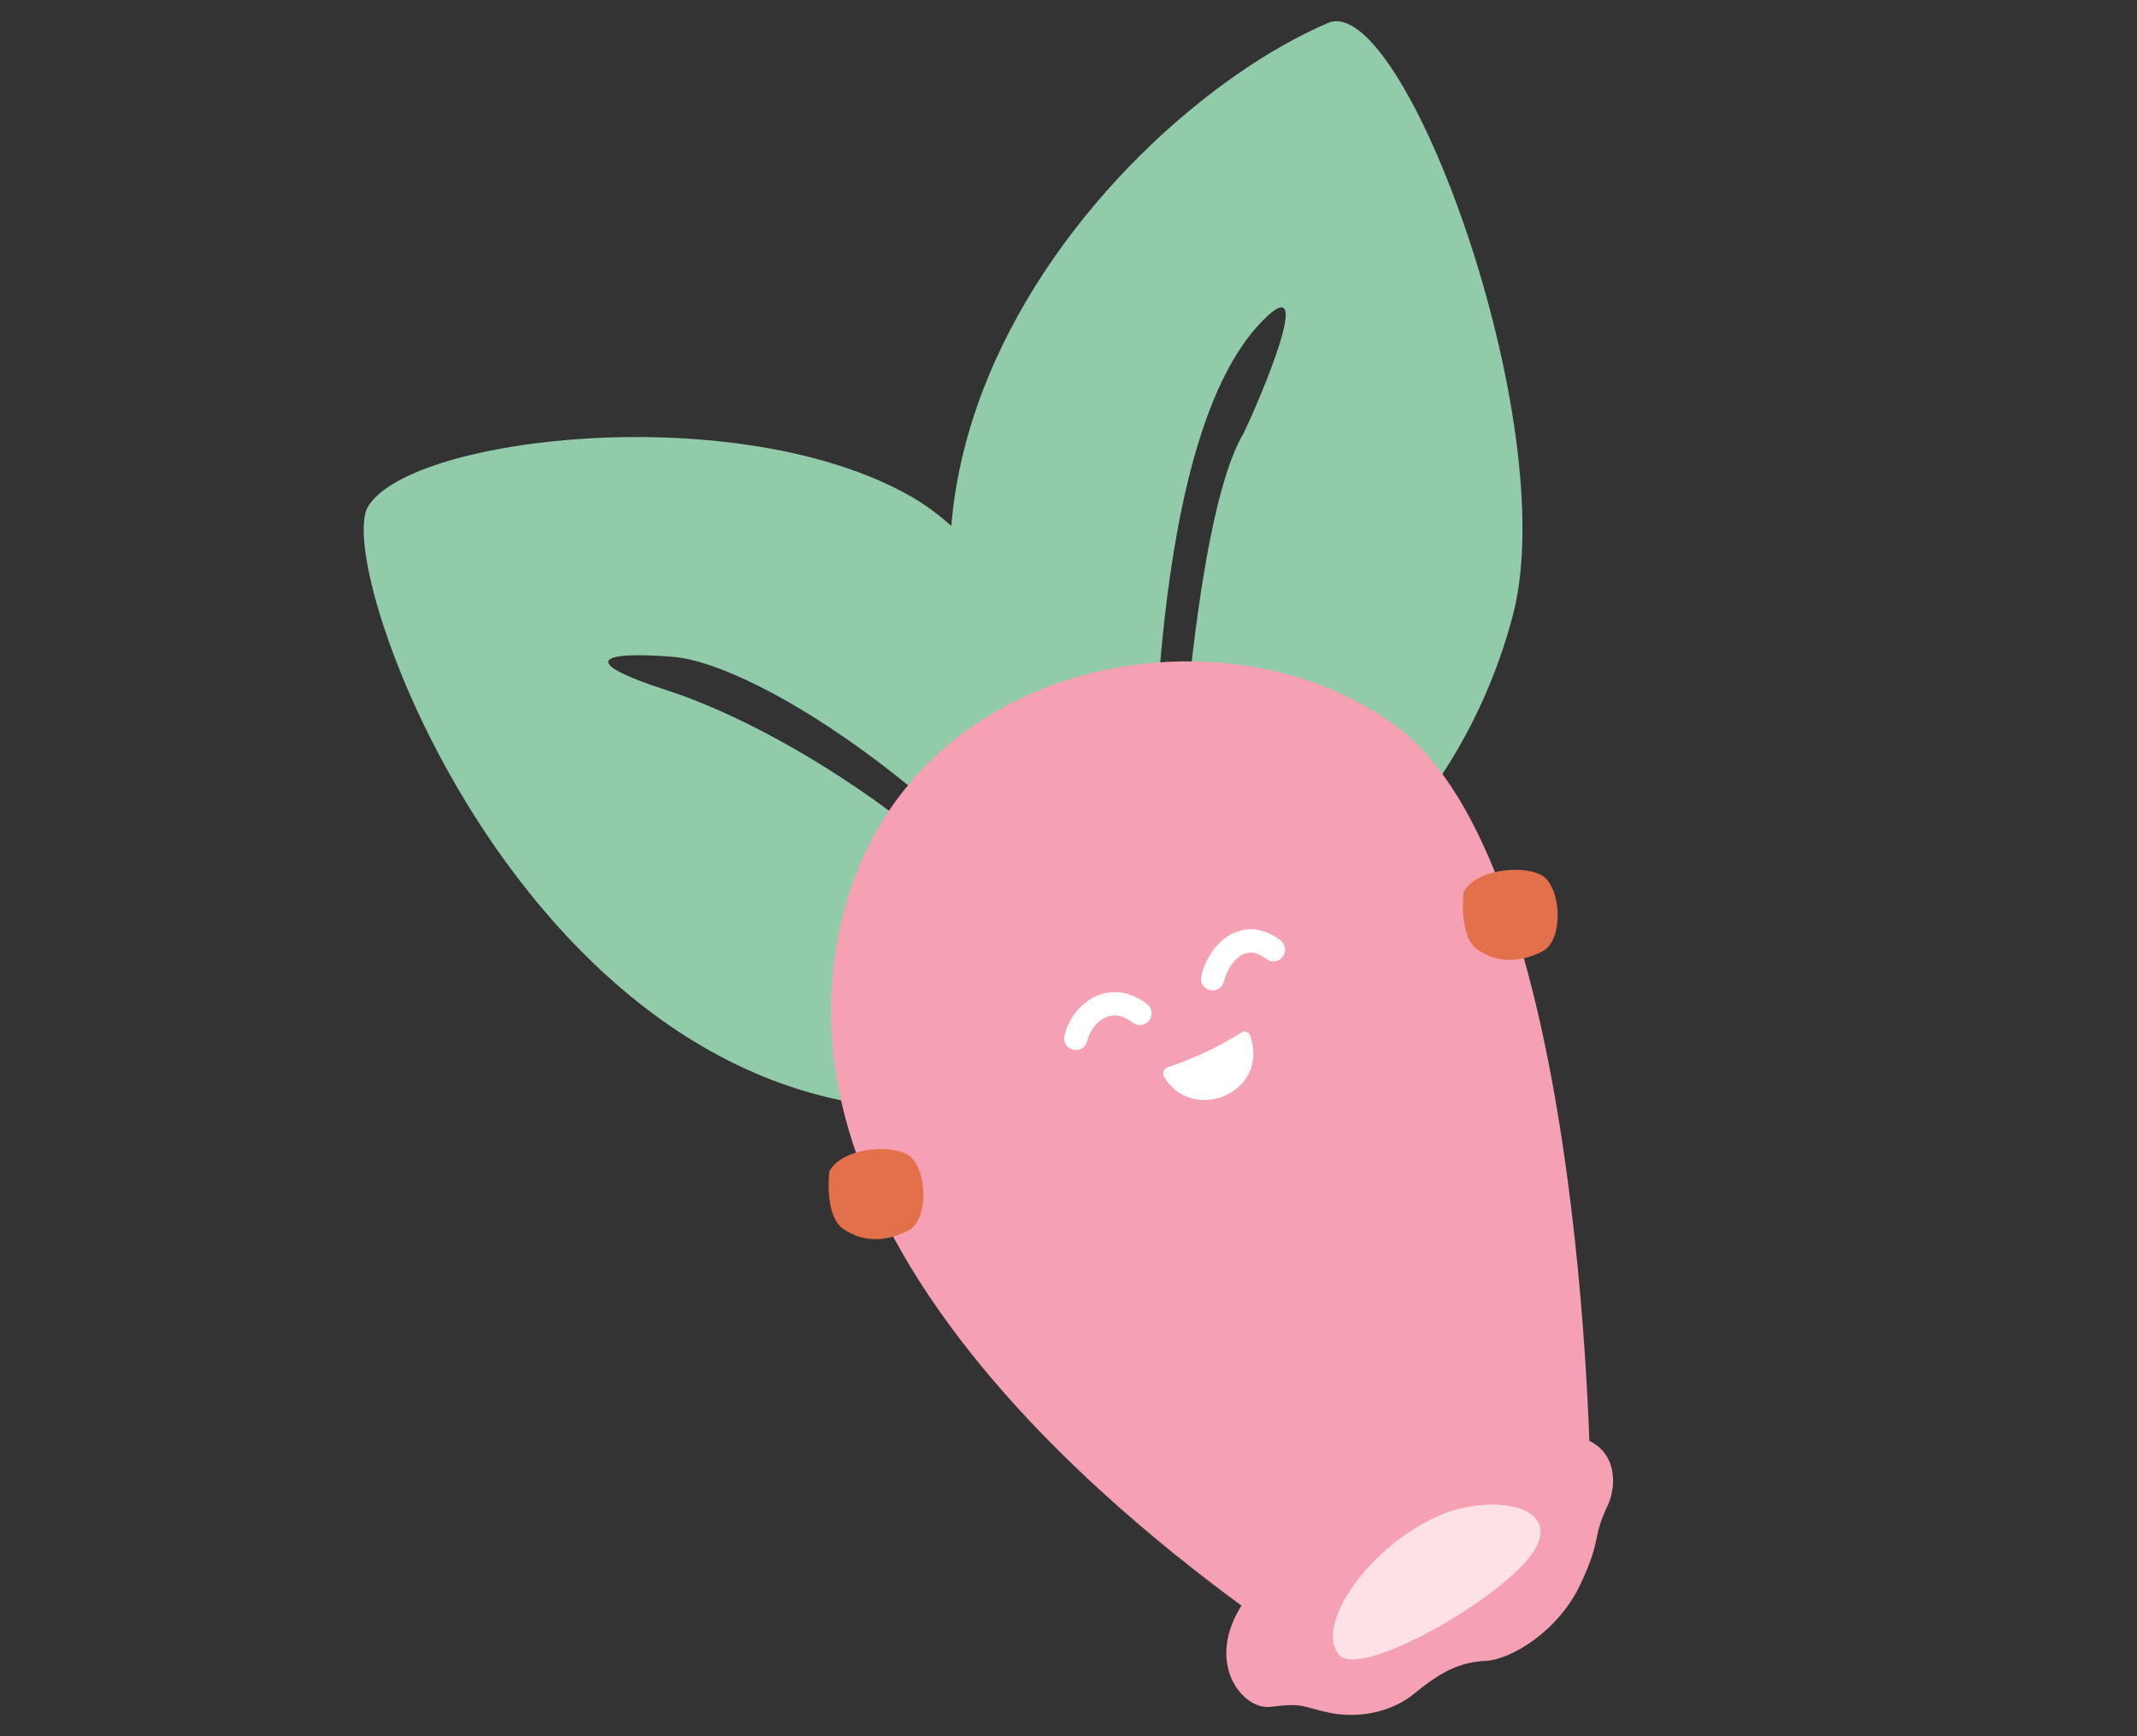 <svg viewBox="0 0 160 130" xmlns="http://www.w3.org/2000/svg" data-sanitized-data-name="Layer 1" data-name="Layer 1" id="Layer_1">
  <rect x="0" y="0" width="160" height="130" fill="#333333" stroke="none"/>
  <defs>
    <style>
      .cls-1 {
        fill: #92cbaa;
      }

      .cls-1, .cls-2, .cls-3, .cls-4, .cls-5 {
        stroke-width: 0px;
      }

      .cls-2 {
        fill: #fce2e6;
      }

      .cls-3 {
        fill: #e2704a;
      }

      .cls-4 {
        fill: #f6a0b4;
      }

      .cls-6 {
        fill: none;
        stroke: #fff;
        stroke-linecap: round;
        stroke-miterlimit: 10;
        stroke-width: 1.75px;
      }

      .cls-5 {
        fill: #fff;
      }
    </style>
  </defs>
  <path d="M68.18,37.16c-12.83-7.32-37.41-4.52-40.62.76-3.18,5.24,16.65,57.87,56.27,42.25-7.19-14.52-24.16-25.34-33.94-28.5-6.72-2.17-4.94-2.93.5-2.49,6.23.5,23.29,10.95,35.39,29.34,2.6-6.62-5.37-34.38-17.59-41.36" class="cls-1"></path>
  <path d="M99.43,1.72c-17.54,7.5-45.86,40.26-13.63,69.53.13.12.28.23.44.32-.14-11.9-.14-38.86,8.22-47.48,4.26-4.4-.21,5.98-1.35,8.35-3.95,6.61-5.21,31.39-5.44,39.59,6.18.86,20.99-8.42,25.6-25.96,3.76-14.28-8.16-46.78-13.84-44.35" class="cls-1"></path>
  <path d="M96.22,122.57c-6.3-4.48-35.56-24.74-33.93-48.77,1.62-24.03,28.67-29.68,42.34-19.35,13.68,10.33,14.46,53.46,14.49,58.43.03,4.97-16.6,14.17-22.89,9.69" class="cls-4"></path>
  <path d="M93.49,119.45c-3.63,4.72-.55,8.61,1.62,8.35,2.63-.32,2.27,0,4.47.45,2.14.43,4.61-.04,6.31-1.44,2.04-1.69,3.47-2.36,5.34-2.45,1.87-.09,5.43-2.19,7.09-5.72,1.66-3.53.83-3.34,2.04-5.89.71-1.5.71-4.09-1.66-4.99-2.38-.9-6.96-.73-8.37.66-1.41,1.39-2.07-.87-6.54.15-4.47,1.02-6.53,2.64-7.12,5.05-.6,2.41-3.18,5.83-3.18,5.83" class="cls-4"></path>
  <path d="M100.26,123.91c1.64,1.87,12.5-4.39,14.62-7.83,2.12-3.44-3.47-4.34-7.44-2.46-5.3,2.51-8.99,8.23-7.18,10.29" class="cls-2"></path>
  <path d="M62.08,87.73c.85-1.69,4.33-2.1,5.83-1.3,1.5.8,1.75,4.88.06,5.73-1.69.85-3.39.85-4.83-.14-1.45-.99-1.05-4.28-1.05-4.28" class="cls-3"></path>
  <path d="M109.57,66.82c.84-1.69,4.33-2.1,5.83-1.3,1.49.8,1.75,4.88.06,5.73-1.69.85-3.39.85-4.83-.14-1.45-.99-1.05-4.28-1.05-4.28" class="cls-3"></path>
  <path d="M90.79,73.28c.49-2.02,2.4-3.85,4.55-2.17M80.55,77.75c.49-2.01,2.66-3.55,4.8-1.87" class="cls-6"></path>
  <path d="M87.17,80.65c2.1,3.51,7.93,1.22,6.43-3.12-.09-.26-.4-.38-.64-.23-2.08,1.34-4.4,2.24-5.54,2.62-.3.1-.42.46-.26.73" class="cls-5"></path>
</svg>